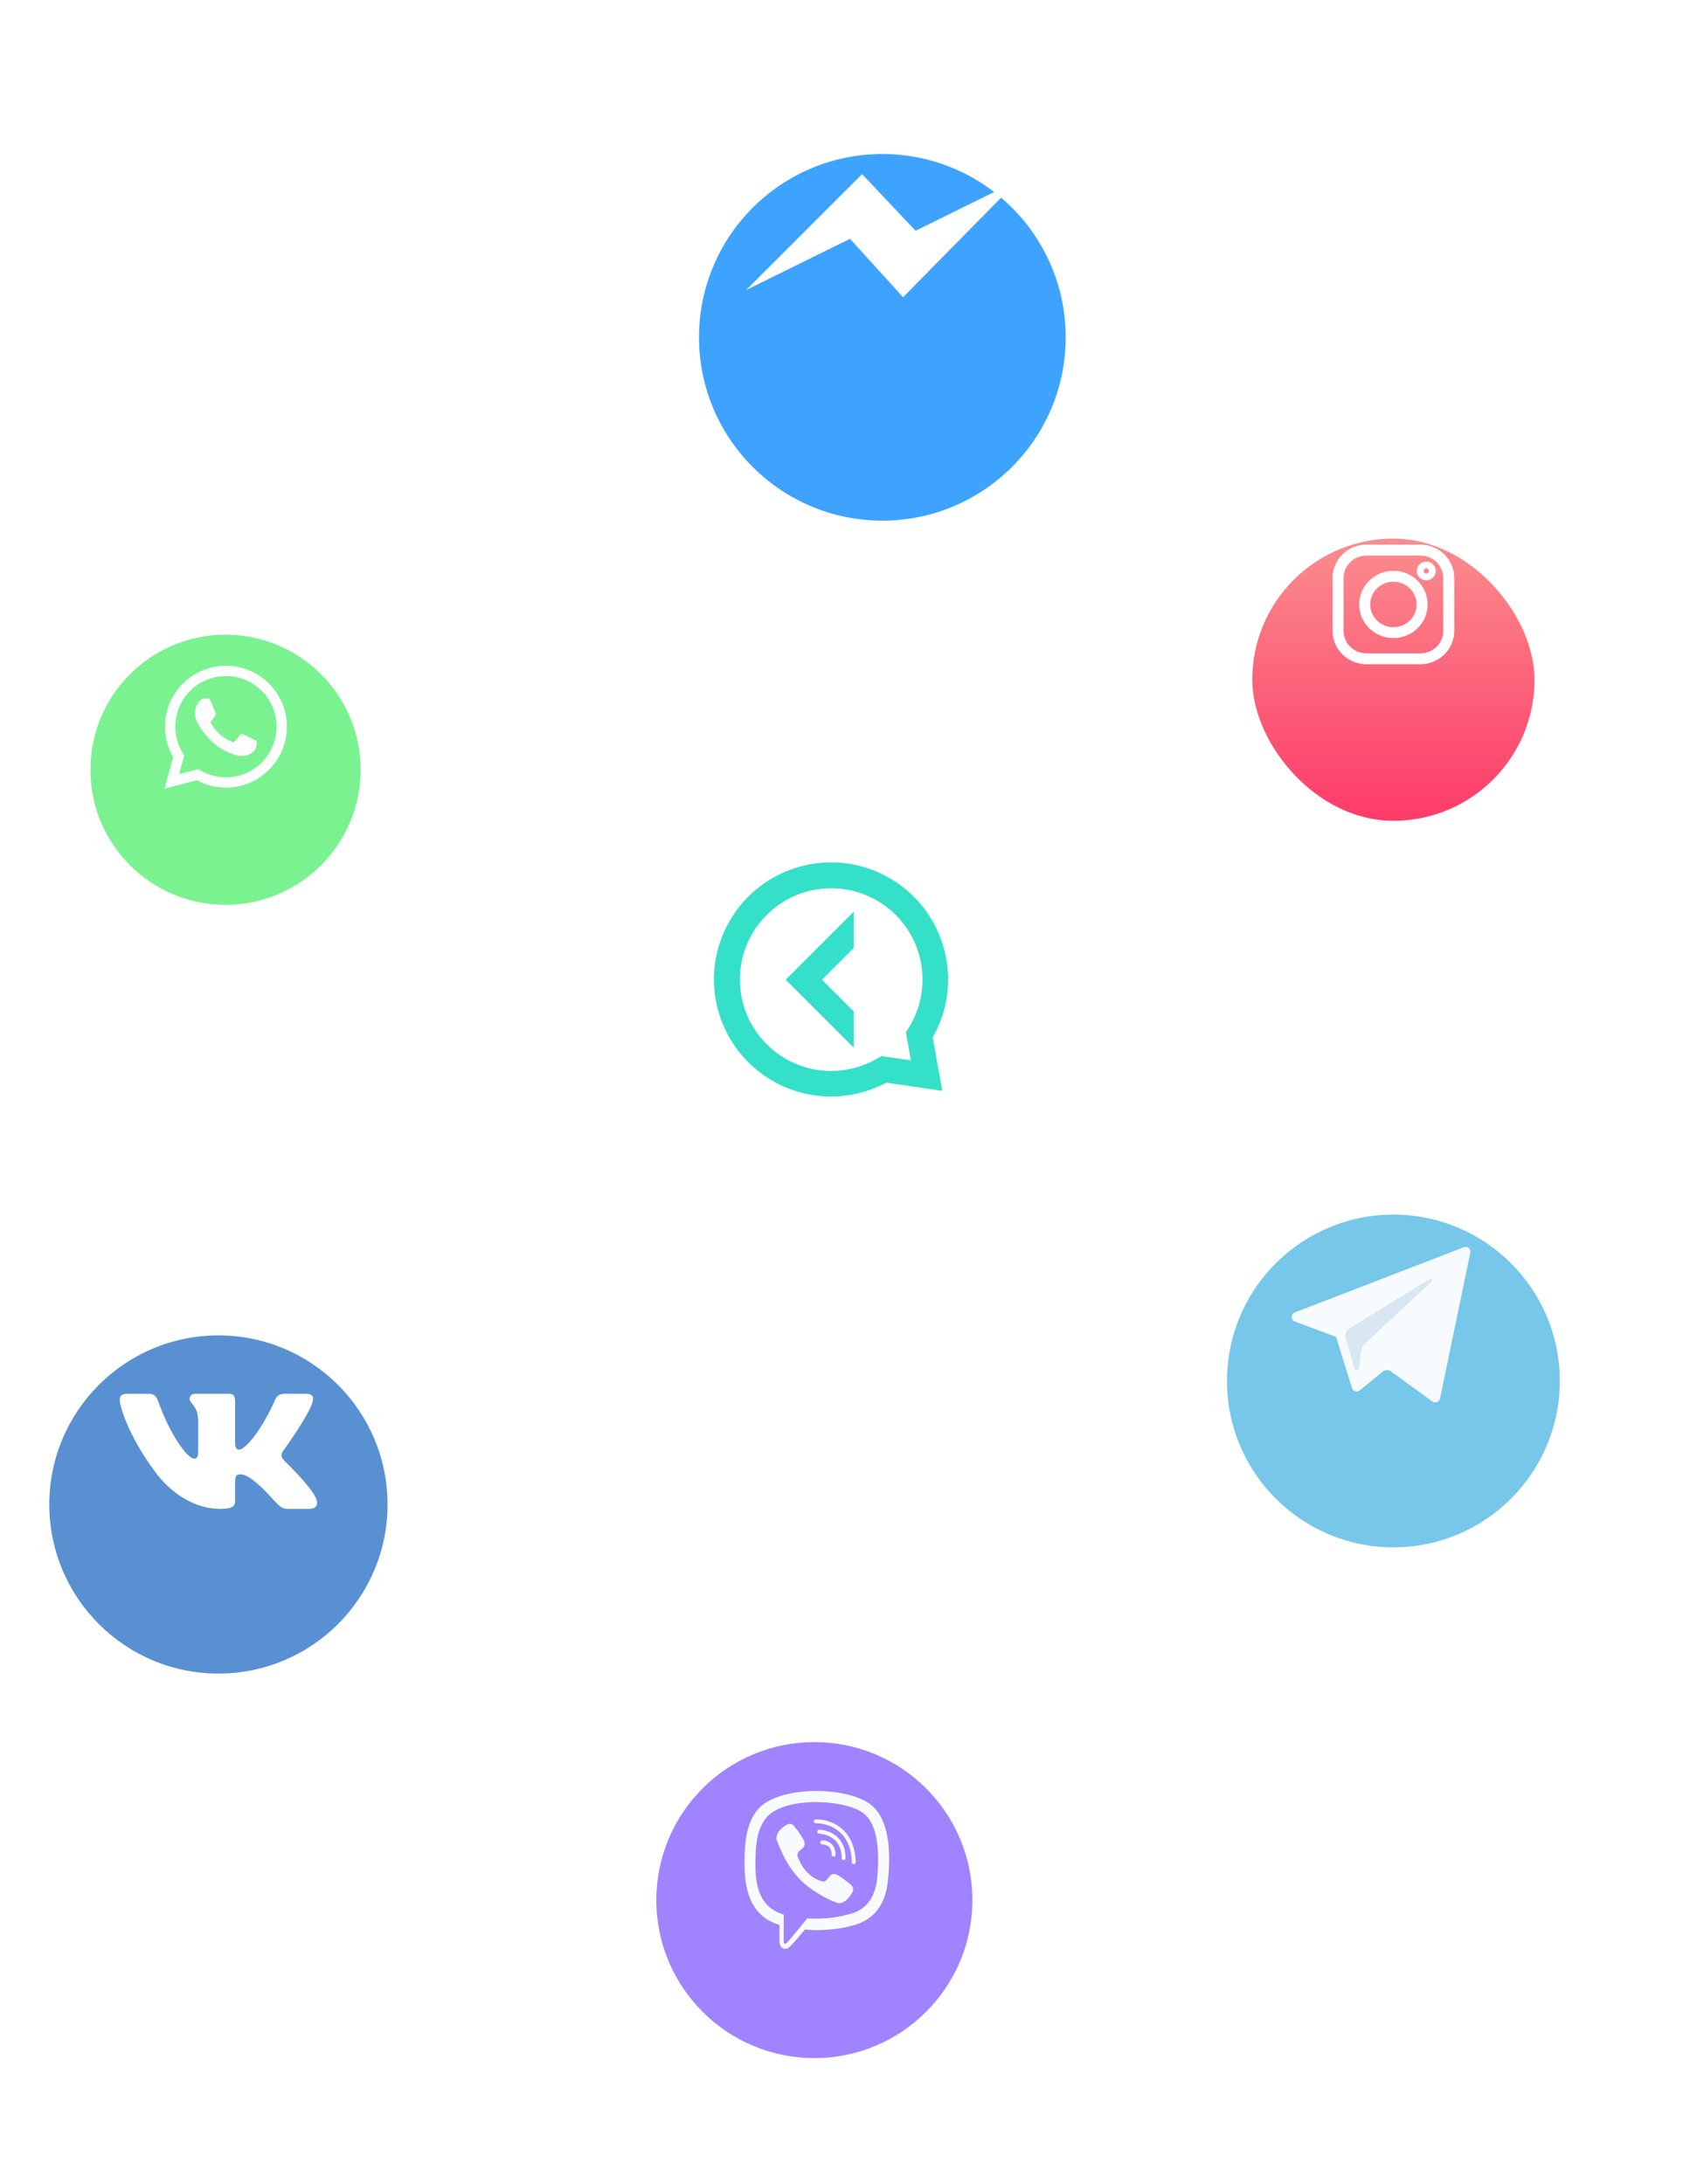 <svg xmlns="http://www.w3.org/2000/svg" width="553" height="709" fill="none" viewBox="0 0 553 709">
  <path stroke="#fff" stroke-opacity=".65" stroke-width="4" d="M452.73 199.009l-393.5 285M285.474 30l-21.549 589.248M415.824 412.618l-361.093-183"/>
  <g filter="url(#filter0_d)">
    <rect width="149" height="149" x="197.605" y="242.009" fill="#fff" rx="74.5" transform="rotate(1.49 197.605 242.009)"/>
  </g>
  <g filter="url(#filter1_d)">
    <circle cx="70.887" cy="471.114" r="54.887" fill="#5890D2"/>
  </g>
  <g clip-path="url(#clip0)">
    <path fill="#fff" d="M92.01 473.858c-1.035-1.308-.74-1.89 0-3.058.013-.014 8.561-11.825 9.442-15.831l.005-.003c.438-1.46 0-2.532-2.116-2.532h-7.003c-1.782 0-2.604.92-3.045 1.95 0 0-3.565 8.535-8.609 14.067-1.628 1.599-2.38 2.111-3.269 2.111-.438 0-1.118-.512-1.118-1.972v-13.624c0-1.75-.5-2.532-1.975-2.532h-11.01c-1.12 0-1.784.816-1.784 1.577 0 1.66 2.522 2.041 2.784 6.712v10.133c0 2.22-.403 2.628-1.297 2.628-2.38 0-8.158-8.569-11.582-18.376-.691-1.903-1.367-2.672-3.163-2.672h-7.005c-1.999 0-2.402.921-2.402 1.951 0 1.82 2.38 10.87 11.07 22.825 5.791 8.161 13.947 12.583 21.365 12.583 4.46 0 5.004-.982 5.004-2.671 0-7.798-.403-8.535 1.83-8.535 1.036 0 2.819.513 6.982 4.449 4.758 4.668 5.54 6.757 8.204 6.757h7.002c1.996 0 3.008-.982 2.426-2.919-1.332-4.075-10.33-12.458-10.736-13.018z"/>
  </g>
  <path fill="#34E0C8" d="M277.093 340.119v-11.772l-10.329-10.33 10.329-10.346v-11.772l-22.1 22.118 22.1 22.102zm25.612-3.37c10.392-18.231 4.028-41.43-14.201-51.823s-41.426-4.029-51.818 14.202c-10.392 18.23-4.028 41.43 14.201 51.823 11.347 6.474 25.219 6.646 36.739.486l18.182 2.665-3.103-17.353zm-16.677 6.066l-1.27.737c-11.63 6.85-26.411 4.953-35.94-4.593-11.584-11.568-11.599-30.332-.032-41.916 11.568-11.584 30.329-11.6 41.912-.031 9.797 9.781 11.505 25.033 4.138 36.759l-.846 1.348.282 1.567 1.332 7.524-9.576-1.395z"/>
  <g>
    <g filter="url(#filter2_d)">
      <rect width="91.602" height="91.602" x="406.402" y="150.407" fill="url(#paint0_linear)" fill-opacity=".78" rx="45.801"/>
    </g>
    <path fill="#fff" stroke="#fff" stroke-width=".669" d="M461.286 177.136v-.005H443.453c-5.874 0-10.663 4.696-10.663 10.481v17.192c0 5.785 4.789 10.481 10.663 10.481h17.499c5.874 0 10.662-4.696 10.662-10.481v-17.192c0-5.675-4.607-10.302-10.328-10.476zm7.422 27.668c0 4.193-3.474 7.614-7.757 7.614h-17.498c-4.282 0-7.757-3.421-7.757-7.614v-17.192c0-4.193 3.475-7.614 7.757-7.614h17.499c4.282 0 7.756 3.421 7.756 7.614v17.192z"/>
    <path fill="#fff" stroke="#fff" stroke-width=".669" d="M452.204 185.624c-5.932 0-10.767 4.742-10.767 10.584s4.835 10.584 10.767 10.584c5.932 0 10.767-4.742 10.767-10.584s-4.835-10.584-10.767-10.584zm0 18.301c-4.34 0-7.861-3.467-7.861-7.717 0-4.249 3.521-7.717 7.861-7.717s7.861 3.468 7.861 7.717c0 4.25-3.521 7.717-7.861 7.717z"/>
    <path fill="#fff" d="M462.883 182.318c-1.7 0-3.082 1.359-3.082 3.029s1.382 3.029 3.082 3.029 3.083-1.359 3.083-3.029-1.383-3.029-3.083-3.029zm0 3.86a.84.84 0 01-.845-.831.84.84 0 01.845-.831.84.84 0 01.847.831.84.84 0 01-.847.831z"/>
  </g>
  <g>
    <g filter="url(#filter3_d)">
      <circle cx="73.192" cy="236.085" r="43.85" fill="#7BF290"/>
    </g>
    <path fill="#FCFDFE" fill-rule="evenodd" d="M87.305 221.914a19.643 19.643 0 00-13.985-5.797c-10.897 0-19.765 8.868-19.77 19.767a19.733 19.733 0 002.64 9.884l-2.805 10.244 10.48-2.749a19.75 19.75 0 009.447 2.406h.008c10.896 0 19.765-8.869 19.77-19.769a19.65 19.65 0 00-5.785-13.986zM73.32 252.331h-.007a16.418 16.418 0 01-8.363-2.291l-.6-.356-6.219 1.631 1.66-6.063-.39-.622a16.39 16.39 0 01-2.513-8.744c.004-9.06 7.375-16.431 16.439-16.431a16.321 16.321 0 0111.617 4.819 16.334 16.334 0 014.808 11.625c-.004 9.06-7.375 16.432-16.432 16.432zm9.013-12.307c-.494-.247-2.922-1.442-3.375-1.607-.453-.165-.782-.247-1.111.247-.33.495-1.276 1.608-1.565 1.937-.288.33-.576.371-1.07.124-.494-.247-2.086-.769-3.972-2.452-1.469-1.31-2.46-2.928-2.748-3.422-.288-.495-.003-.736.216-1.008.535-.664 1.07-1.36 1.235-1.69.165-.329.082-.618-.041-.865s-1.111-2.679-1.523-3.668c-.401-.963-.808-.833-1.111-.848a20.249 20.249 0 00-.947-.017c-.33 0-.865.123-1.317.618-.453.495-1.73 1.69-1.73 4.121 0 2.431 1.77 4.78 2.018 5.11.247.33 3.483 5.319 8.438 7.458 1.179.51 2.099.813 2.816 1.041 1.184.376 2.26.323 3.111.196.95-.142 2.923-1.195 3.335-2.349.411-1.154.411-2.143.288-2.349-.124-.206-.453-.329-.947-.577z" clip-rule="evenodd"/>
  </g>
  <g>
    <g filter="url(#filter4_d)">
      <circle cx="452.204" cy="430.004" r="54.004" fill="#76C7EA"/>
    </g>
    <g clip-path="url(#clip1)">
      <path fill="#DAE6F1" d="M437.935 431.301l26.113-16.082c.469-.289.952.346.549.72l-21.55 20.032a4.464 4.464 0 00-1.385 2.673l-.734 5.44c-.097.727-1.118.799-1.318.096l-2.823-9.921a2.628 2.628 0 011.148-2.958z"/>
      <path fill="#F8FBFE" d="M420.237 428.969l13.361 4.987 5.172 16.632a1.573 1.573 0 002.498.752l7.447-6.072a2.222 2.222 0 012.709-.075l13.433 9.752a1.574 1.574 0 002.467-.952l9.84-47.334c.253-1.22-.946-2.239-2.109-1.789l-54.834 21.153c-1.353.522-1.341 2.438.016 2.946zm17.699 2.332l26.113-16.082c.469-.289.952.346.549.72l-21.551 20.032a4.468 4.468 0 00-1.384 2.673l-.734 5.44c-.097.727-1.118.799-1.318.096l-2.824-9.921a2.63 2.63 0 011.149-2.958z"/>
    </g>
  </g>
  <g filter="url(#filter5_d)">
    <g filter="url(#filter6_d)">
      <circle cx="264.287" cy="584" r="51.287" fill="#A083FE"/>
    </g>
    <g clip-path="url(#clip2)">
      <path fill="#F8FBFE" d="M288.09 588.039c1.528-12.86-.734-20.98-4.814-24.652l.002-.002c-6.585-6.272-28.824-7.2-36.702.281-3.538 3.66-4.784 9.031-4.921 15.68-.136 6.651-.298 19.111 11.312 22.491h.01l-.01 5.161s-.079 2.092 1.257 2.512c1.527.495 2.219-.476 6.971-6.152 7.946.689 14.049-.89 14.743-1.12 1.604-.538 10.684-1.739 12.152-14.199zm-26.112 11.687s-5.029 6.272-6.594 7.9c-.512.529-1.073.48-1.064-.57 0-.689.038-8.569.038-8.569-9.843-2.821-9.263-13.431-9.156-18.981.106-5.552 1.122-10.099 4.118-13.162 6.912-6.48 26.409-5.031 31.376-.362 6.073 5.383 3.911 20.593 3.924 21.112-1.248 10.4-8.606 11.06-9.958 11.51-.579.192-5.945 1.573-12.684 1.122z"/>
      <path fill="#F8FBFE" d="M264.761 567.563c-.822 0-.822 1.28 0 1.291 6.373.049 11.623 4.492 11.68 12.641 0 .86 1.259.849 1.249-.011h-.002c-.069-8.781-5.8-13.872-12.927-13.921z"/>
      <path fill="#F8FBFE" d="M273.145 580.144c-.019.849 1.238.89 1.249.03.104-4.842-2.881-8.83-8.491-9.25-.822-.06-.907 1.231-.088 1.291 4.866.369 7.428 3.689 7.33 7.929zM271.802 585.651c-1.054-.61-2.128-.23-2.572.37l-.928 1.201c-.471.61-1.353.529-1.353.529-6.431-1.701-8.151-8.431-8.151-8.431s-.079-.911.51-1.399l1.161-.961c.58-.461.947-1.57.356-2.661-1.579-2.853-2.639-3.836-3.179-4.592-.568-.71-1.421-.87-2.309-.39h-.019c-1.846 1.08-3.867 3.1-3.22 5.181 1.103 2.193 3.13 9.186 9.591 14.469 3.037 2.499 7.842 5.06 9.882 5.651l.019.03c2.011.67 3.965-1.43 5.009-3.331v-.015c.463-.92.309-1.79-.367-2.36-1.2-1.169-3.009-2.46-4.43-3.291z"/>
      <path fill="#F8FBFE" d="M266.782 575.686c2.05.12 3.045 1.191 3.151 3.391.039.86 1.287.8 1.249-.06-.137-2.872-1.635-4.472-4.332-4.622-.822-.049-.898 1.242-.068 1.291z"/>
    </g>
  </g>
  <g>
    <g filter="url(#filter7_d)">
      <circle cx="286.35" cy="76.502" r="59.502" fill="#3DA3FF"/>
    </g>
    <path fill="#fff" d="M279.77 56.516l-37.622 37.621 33.714-16.613 17.2 18.964 37.487-38.075-33.415 16.5-17.364-18.397z"/>
  </g>
  <defs>
    <filter id="filter0_d" width="241.985" height="241.985" x="150.29" y="220.569" color-interpolation-filters="sRGB" filterUnits="userSpaceOnUse">
      <feFlood flood-opacity="0" result="BackgroundImageFix"/>
      <feColorMatrix in="SourceAlpha" values="0 0 0 0 0 0 0 0 0 0 0 0 0 0 0 0 0 0 127 0"/>
      <feOffset dx="1.14" dy="23.14"/>
      <feGaussianBlur stdDeviation="22.29"/>
      <feColorMatrix values="0 0 0 0 0.875 0 0 0 0 0.933 0 0 0 0 0.976 0 0 0 1 0"/>
      <feBlend in2="BackgroundImageFix" result="effect1_dropShadow"/>
      <feBlend in="SourceGraphic" in2="effect1_dropShadow" result="shape"/>
    </filter>
    <filter id="filter1_d" width="139.783" height="142.033" x=".995" y="416.228" color-interpolation-filters="sRGB" filterUnits="userSpaceOnUse">
      <feFlood flood-opacity="0" result="BackgroundImageFix"/>
      <feColorMatrix in="SourceAlpha" values="0 0 0 0 0 0 0 0 0 0 0 0 0 0 0 0 0 0 127 0"/>
      <feOffset dy="17.255"/>
      <feGaussianBlur stdDeviation="7.502"/>
      <feColorMatrix values="0 0 0 0 0.345 0 0 0 0 0.565 0 0 0 0 0.824 0 0 0 0.5 0"/>
      <feBlend in2="BackgroundImageFix" result="effect1_dropShadow"/>
      <feBlend in="SourceGraphic" in2="effect1_dropShadow" result="shape"/>
    </filter>
    <filter id="filter2_d" width="201.523" height="201.523" x="351.441" y="119.873" color-interpolation-filters="sRGB" filterUnits="userSpaceOnUse">
      <feFlood flood-opacity="0" result="BackgroundImageFix"/>
      <feColorMatrix in="SourceAlpha" values="0 0 0 0 0 0 0 0 0 0 0 0 0 0 0 0 0 0 127 0"/>
      <feOffset dy="24.427"/>
      <feGaussianBlur stdDeviation="27.48"/>
      <feColorMatrix values="0 0 0 0 0.859 0 0 0 0 0.078 0 0 0 0 0.388 0 0 0 0.48 0"/>
      <feBlend in2="BackgroundImageFix" result="effect1_dropShadow"/>
      <feBlend in="SourceGraphic" in2="effect1_dropShadow" result="shape"/>
    </filter>
    <filter id="filter3_d" width="111.674" height="113.472" x="17.354" y="192.235" color-interpolation-filters="sRGB" filterUnits="userSpaceOnUse">
      <feFlood flood-opacity="0" result="BackgroundImageFix"/>
      <feColorMatrix in="SourceAlpha" values="0 0 0 0 0 0 0 0 0 0 0 0 0 0 0 0 0 0 127 0"/>
      <feOffset dy="13.786"/>
      <feGaussianBlur stdDeviation="5.994"/>
      <feColorMatrix values="0 0 0 0 0.424 0 0 0 0 0.886 0 0 0 0 0.51 0 0 0 0.5 0"/>
      <feBlend in2="BackgroundImageFix" result="effect1_dropShadow"/>
      <feBlend in="SourceGraphic" in2="effect1_dropShadow" result="shape"/>
    </filter>
    <filter id="filter4_d" width="199.373" height="199.373" x="352.517" y="348.591" color-interpolation-filters="sRGB" filterUnits="userSpaceOnUse">
      <feFlood flood-opacity="0" result="BackgroundImageFix"/>
      <feColorMatrix in="SourceAlpha" values="0 0 0 0 0 0 0 0 0 0 0 0 0 0 0 0 0 0 127 0"/>
      <feOffset dy="18.273"/>
      <feGaussianBlur stdDeviation="22.841"/>
      <feColorMatrix values="0 0 0 0 0.463 0 0 0 0 0.78 0 0 0 0 0.918 0 0 0 1 0"/>
      <feBlend in2="BackgroundImageFix" result="effect1_dropShadow"/>
      <feBlend in="SourceGraphic" in2="effect1_dropShadow" result="shape"/>
    </filter>
    <filter id="filter5_d" width="202.574" height="202.574" x="163" y="505.713" color-interpolation-filters="sRGB" filterUnits="userSpaceOnUse">
      <feFlood flood-opacity="0" result="BackgroundImageFix"/>
      <feColorMatrix in="SourceAlpha" values="0 0 0 0 0 0 0 0 0 0 0 0 0 0 0 0 0 0 127 0"/>
      <feOffset dy="23"/>
      <feGaussianBlur stdDeviation="25"/>
      <feColorMatrix values="0 0 0 0 0.627 0 0 0 0 0.514 0 0 0 0 0.996 0 0 0 0.5 0"/>
      <feBlend in2="BackgroundImageFix" result="effect1_dropShadow"/>
      <feBlend in="SourceGraphic" in2="effect1_dropShadow" result="shape"/>
    </filter>
    <filter id="filter6_d" width="155.983" height="155.983" x="186.296" y="515.8" color-interpolation-filters="sRGB" filterUnits="userSpaceOnUse">
      <feFlood flood-opacity="0" result="BackgroundImageFix"/>
      <feColorMatrix in="SourceAlpha" values="0 0 0 0 0 0 0 0 0 0 0 0 0 0 0 0 0 0 127 0"/>
      <feOffset dy="9.791"/>
      <feGaussianBlur stdDeviation="13.352"/>
      <feColorMatrix values="0 0 0 0 0.604 0 0 0 0 0.498 0 0 0 0 0.953 0 0 0 0.15 0"/>
      <feBlend in2="BackgroundImageFix" result="effect1_dropShadow"/>
      <feBlend in="SourceGraphic" in2="effect1_dropShadow" result="shape"/>
    </filter>
    <filter id="filter7_d" width="219.004" height="219.004" x="176.848" y="0" color-interpolation-filters="sRGB" filterUnits="userSpaceOnUse">
      <feFlood flood-opacity="0" result="BackgroundImageFix"/>
      <feColorMatrix in="SourceAlpha" values="0 0 0 0 0 0 0 0 0 0 0 0 0 0 0 0 0 0 127 0"/>
      <feOffset dy="33"/>
      <feGaussianBlur stdDeviation="25"/>
      <feColorMatrix values="0 0 0 0 0.224 0 0 0 0 0.631 0 0 0 0 1 0 0 0 0.5 0"/>
      <feBlend in2="BackgroundImageFix" result="effect1_dropShadow"/>
      <feBlend in="SourceGraphic" in2="effect1_dropShadow" result="shape"/>
    </filter>
    <clipPath id="clip0">
      <path fill="#fff" d="M0 0h64.048v64.048H0z" transform="translate(38.863 439.09)"/>
    </clipPath>
    <clipPath id="clip1">
      <path fill="#fff" d="M0 0h57.985v57.985H0z" transform="translate(419.213 401.011)"/>
    </clipPath>
    <clipPath id="clip2">
      <path fill="#fff" d="M0 0h51.212v51.212H0z" transform="translate(238.682 558.394)"/>
    </clipPath>
    <linearGradient id="paint0_linear" x1="452.203" x2="452.203" y1="150.407" y2="242.009" gradientUnits="userSpaceOnUse">
      <stop stop-color="#F96D6D"/>
      <stop offset="1" stop-color="#FE033F"/>
    </linearGradient>
  </defs>
</svg>
